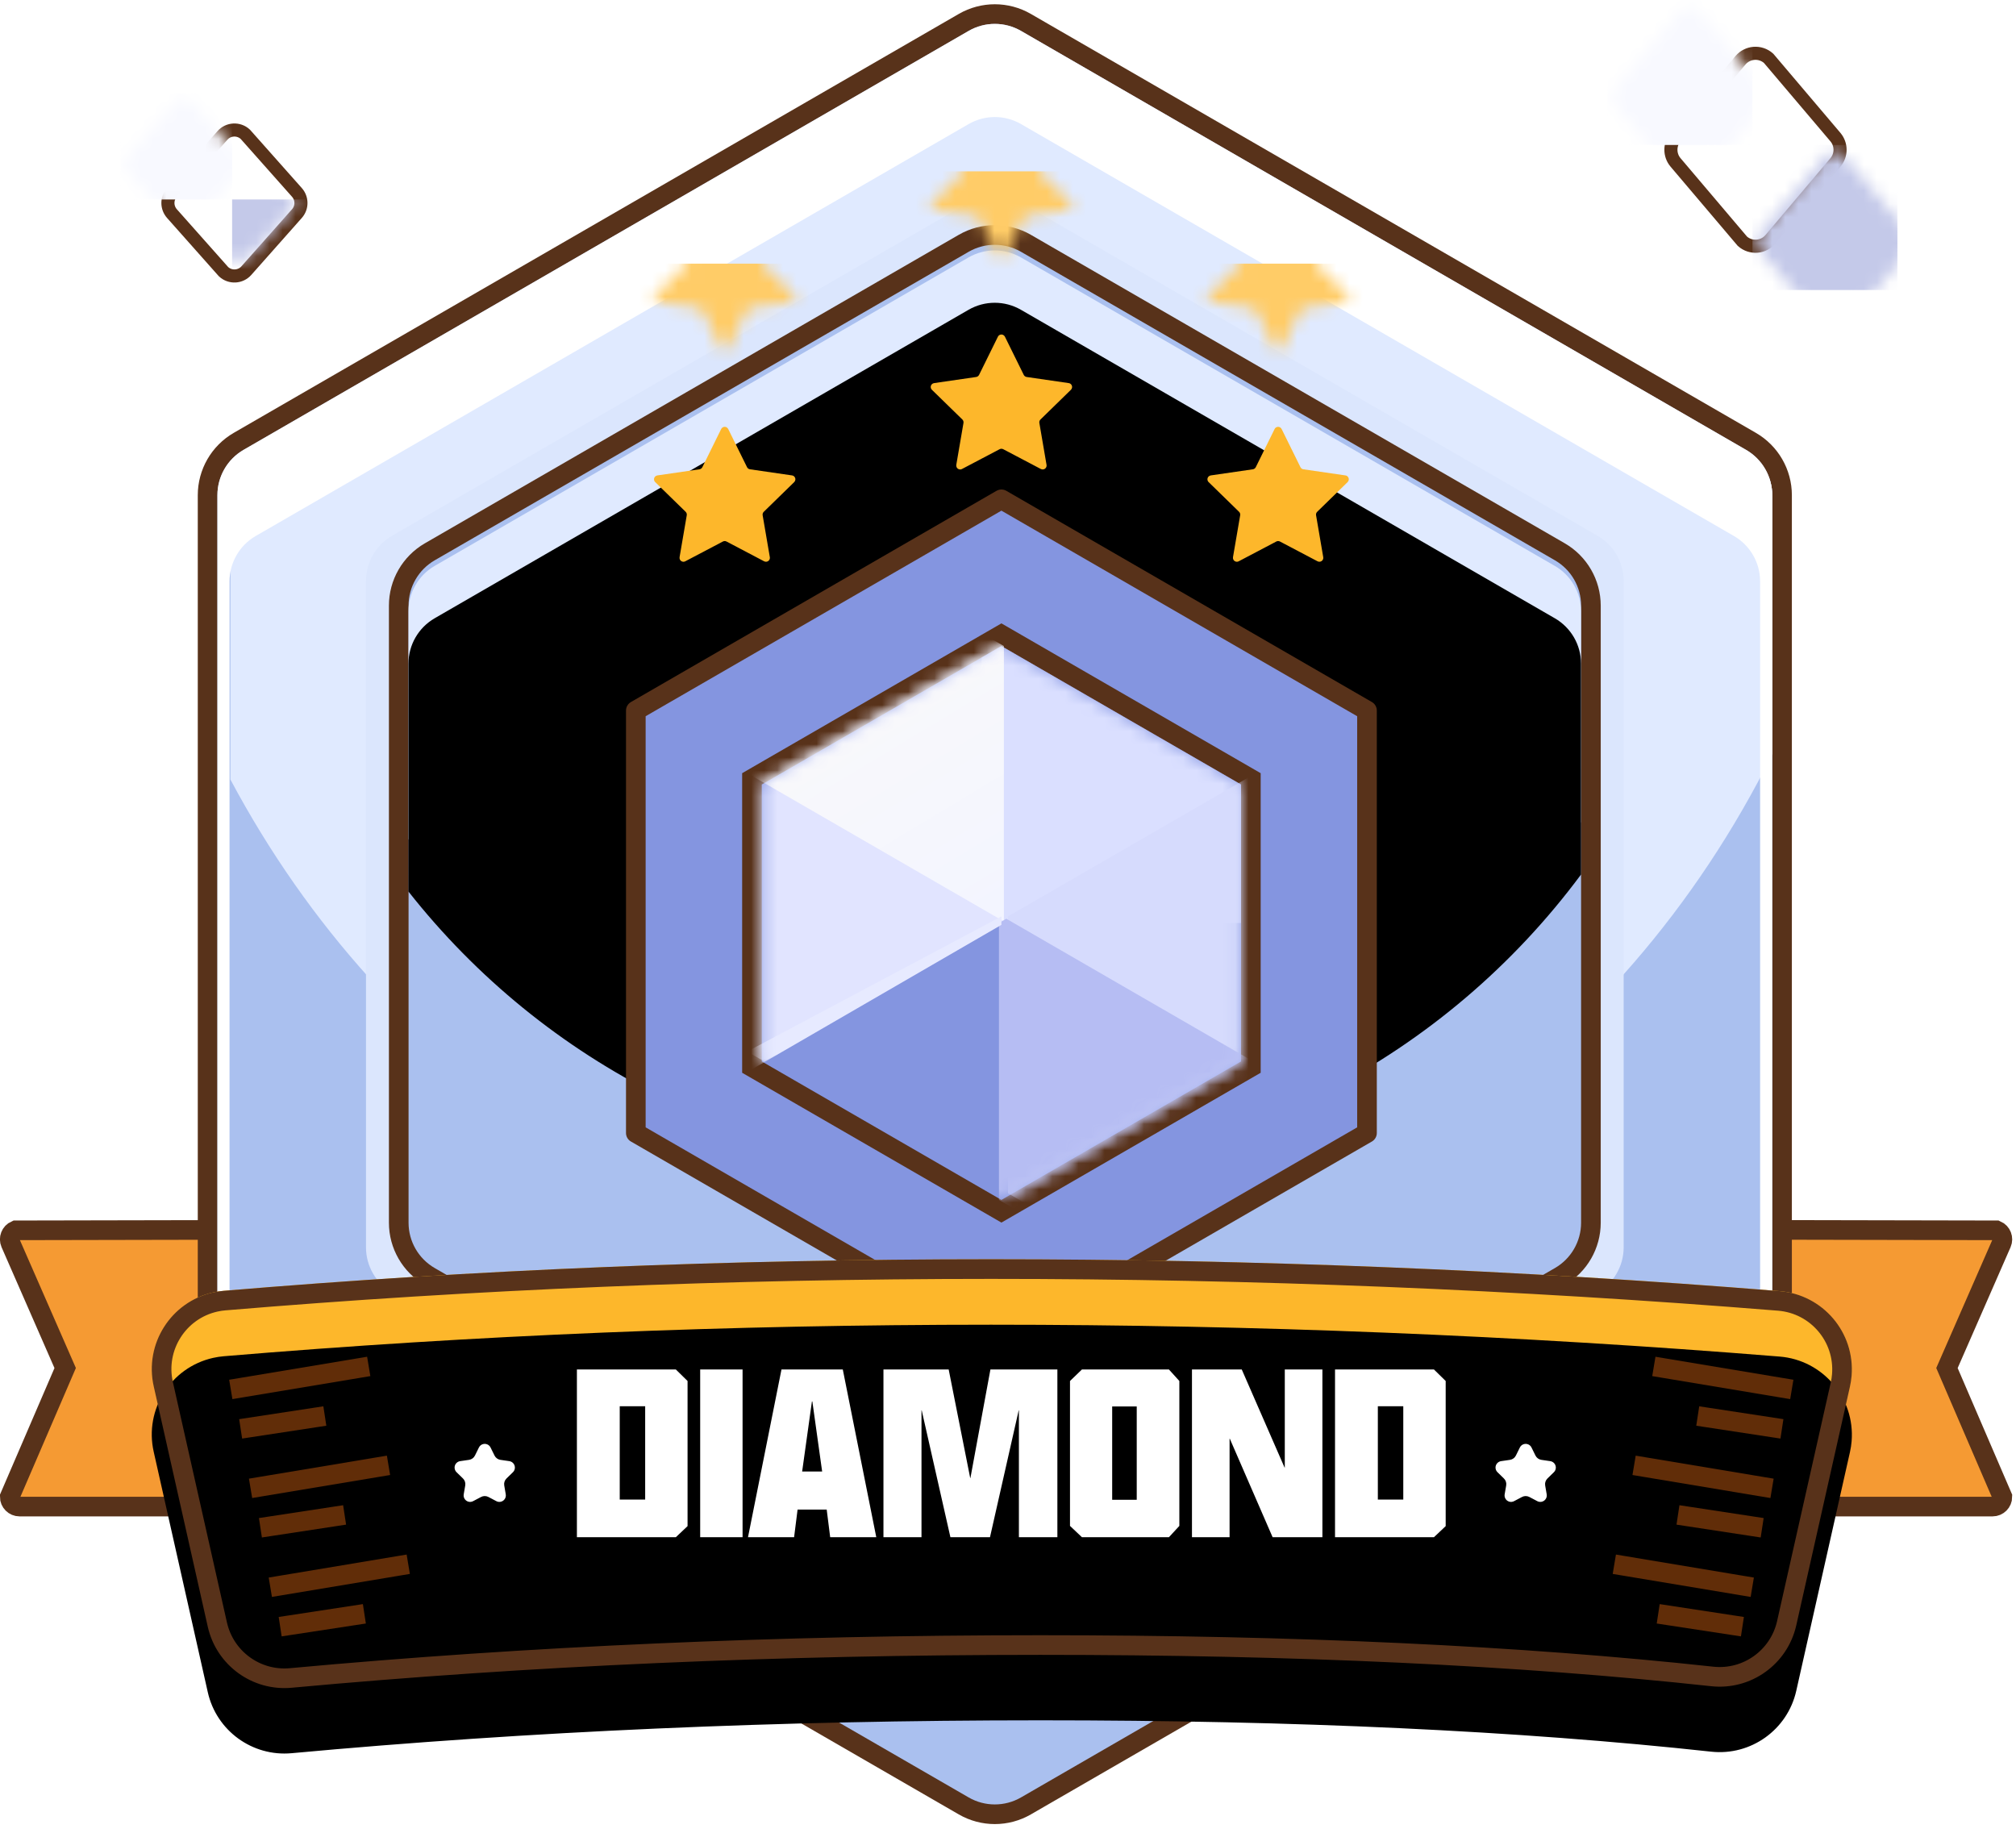 <?xml version="1.0" encoding="UTF-8"?>
<svg width="154px" height="140px" viewBox="0 0 154 140" version="1.1" xmlns="http://www.w3.org/2000/svg" xmlns:xlink="http://www.w3.org/1999/xlink">
    <defs>
        <path d="M7.033,0.904 L11.993,6.773 C12.308,7.145 12.308,7.691 11.993,8.064 L7.033,13.933 C6.677,14.355 6.046,14.408 5.624,14.051 C5.581,14.015 5.542,13.975 5.506,13.933 L0.546,8.064 C0.231,7.691 0.231,7.145 0.546,6.773 L5.506,0.904 C5.862,0.482 6.493,0.429 6.915,0.785 C6.958,0.821 6.997,0.861 7.033,0.904 Z" id="path-1"></path>
        <path d="M5.361,0.608 L9.222,4.962 C9.464,5.235 9.464,5.645 9.222,5.918 L5.361,10.272 C5.098,10.57 4.643,10.597 4.345,10.333 C4.323,10.314 4.303,10.294 4.284,10.272 L0.423,5.918 C0.182,5.645 0.182,5.235 0.423,4.962 L4.284,0.608 C4.548,0.31 5.003,0.283 5.3,0.547 C5.322,0.566 5.342,0.586 5.361,0.608 Z" id="path-3"></path>
        <path d="M77.989,18.664 L118.773,42.229 C120.01,42.944 120.772,44.264 120.772,45.693 L120.773,61.801 C110.501,75.643 94.043,84.613 75.49,84.613 C57.525,84.613 41.523,76.202 31.201,63.1 L31.203,45.693 C31.203,44.264 31.965,42.944 33.201,42.229 L73.986,18.664 C75.224,17.949 76.75,17.949 77.989,18.664 Z" id="path-5"></path>
        <filter x="-2.2%" y="-3.0%" width="104.5%" height="106.0%" filterUnits="objectBoundingBox" id="filter-6">
            <feOffset dx="0" dy="4" in="SourceAlpha" result="shadowOffsetInner1"></feOffset>
            <feComposite in="shadowOffsetInner1" in2="SourceAlpha" operator="arithmetic" k2="-1" k3="1" result="shadowInnerInner1"></feComposite>
            <feColorMatrix values="0 0 0 0 1   0 0 0 0 1   0 0 0 0 1  0 0 0 1 0" type="matrix" in="shadowInnerInner1"></feColorMatrix>
        </filter>
        <path d="M5.9,9.139 L3.028,10.65 C2.881,10.727 2.699,10.671 2.622,10.524 C2.592,10.466 2.581,10.399 2.592,10.334 L3.141,7.133 C3.157,7.036 3.125,6.936 3.055,6.868 L0.73,4.6 C0.612,4.485 0.609,4.295 0.725,4.176 C0.771,4.129 0.832,4.098 0.897,4.089 L4.108,3.622 C4.206,3.608 4.29,3.546 4.334,3.458 L5.77,0.546 C5.843,0.397 6.023,0.336 6.172,0.409 C6.231,0.438 6.279,0.486 6.308,0.546 L7.744,3.458 C7.788,3.546 7.872,3.608 7.97,3.622 L11.182,4.089 C11.346,4.113 11.459,4.265 11.435,4.429 C11.426,4.494 11.395,4.554 11.348,4.6 L9.024,6.868 C8.953,6.936 8.921,7.036 8.938,7.133 L9.486,10.334 C9.514,10.497 9.405,10.652 9.241,10.68 C9.176,10.692 9.109,10.681 9.051,10.65 L6.179,9.139 C6.091,9.093 5.987,9.093 5.9,9.139 Z" id="path-7"></path>
        <filter x="-9.3%" y="-9.7%" width="118.6%" height="138.9%" filterUnits="objectBoundingBox" id="filter-9">
            <feOffset dx="0" dy="2" in="SourceAlpha" result="shadowOffsetOuter1"></feOffset>
            <feColorMatrix values="0 0 0 0 1   0 0 0 0 1   0 0 0 0 1  0 0 0 1 0" type="matrix" in="shadowOffsetOuter1"></feColorMatrix>
        </filter>
        <path d="M5.9,9.139 L3.028,10.65 C2.881,10.727 2.699,10.671 2.622,10.524 C2.592,10.466 2.581,10.399 2.592,10.334 L3.141,7.133 C3.157,7.036 3.125,6.936 3.055,6.868 L0.73,4.6 C0.612,4.485 0.609,4.295 0.725,4.176 C0.771,4.129 0.832,4.098 0.897,4.089 L4.108,3.622 C4.206,3.608 4.29,3.546 4.334,3.458 L5.77,0.546 C5.843,0.397 6.023,0.336 6.172,0.409 C6.231,0.438 6.279,0.486 6.308,0.546 L7.744,3.458 C7.788,3.546 7.872,3.608 7.97,3.622 L11.182,4.089 C11.346,4.113 11.459,4.265 11.435,4.429 C11.426,4.494 11.395,4.554 11.348,4.6 L9.024,6.868 C8.953,6.936 8.921,7.036 8.938,7.133 L9.486,10.334 C9.514,10.497 9.405,10.652 9.241,10.68 C9.176,10.692 9.109,10.681 9.051,10.65 L6.179,9.139 C6.091,9.093 5.987,9.093 5.9,9.139 Z" id="path-10"></path>
        <filter x="-9.3%" y="-9.7%" width="118.6%" height="138.9%" filterUnits="objectBoundingBox" id="filter-12">
            <feOffset dx="0" dy="2" in="SourceAlpha" result="shadowOffsetOuter1"></feOffset>
            <feColorMatrix values="0 0 0 0 1   0 0 0 0 1   0 0 0 0 1  0 0 0 1 0" type="matrix" in="shadowOffsetOuter1"></feColorMatrix>
        </filter>
        <path d="M5.9,9.139 L3.028,10.65 C2.881,10.727 2.699,10.671 2.622,10.524 C2.592,10.466 2.581,10.399 2.592,10.334 L3.141,7.133 C3.157,7.036 3.125,6.936 3.055,6.868 L0.73,4.6 C0.612,4.485 0.609,4.295 0.725,4.176 C0.771,4.129 0.832,4.098 0.897,4.089 L4.108,3.622 C4.206,3.608 4.29,3.546 4.334,3.458 L5.77,0.546 C5.843,0.397 6.023,0.336 6.172,0.409 C6.231,0.438 6.279,0.486 6.308,0.546 L7.744,3.458 C7.788,3.546 7.872,3.608 7.97,3.622 L11.182,4.089 C11.346,4.113 11.459,4.265 11.435,4.429 C11.426,4.494 11.395,4.554 11.348,4.6 L9.024,6.868 C8.953,6.936 8.921,7.036 8.938,7.133 L9.486,10.334 C9.514,10.497 9.405,10.652 9.241,10.68 C9.176,10.692 9.109,10.681 9.051,10.65 L6.179,9.139 C6.091,9.093 5.987,9.093 5.9,9.139 Z" id="path-13"></path>
        <filter x="-9.3%" y="-9.7%" width="118.6%" height="138.9%" filterUnits="objectBoundingBox" id="filter-15">
            <feOffset dx="0" dy="2" in="SourceAlpha" result="shadowOffsetOuter1"></feOffset>
            <feColorMatrix values="0 0 0 0 1   0 0 0 0 1   0 0 0 0 1  0 0 0 1 0" type="matrix" in="shadowOffsetOuter1"></feColorMatrix>
        </filter>
        <polygon id="path-16" points="18.621 0 36.926 10.577 36.926 31.73 18.621 42.307 0.316 31.73 0.316 10.577"></polygon>
        <linearGradient x1="67.204%" y1="50%" x2="96.191%" y2="100%" id="linearGradient-18">
            <stop stop-color="#F8F8FB" offset="0%"></stop>
            <stop stop-color="#F3F5FF" offset="100%"></stop>
        </linearGradient>
        <path d="M5.517,2.409 C24.615,0.803 44.153,0 64.13,0 C84.21,0 104.29,0.811 124.371,2.434 C127.674,2.701 130.135,5.595 129.868,8.898 C129.845,9.178 129.803,9.457 129.741,9.731 L125.64,27.966 C124.97,30.944 122.171,32.944 119.137,32.614 C104.463,31.017 87.379,30.219 67.886,30.219 C47.921,30.219 28.86,31.056 10.703,32.731 C7.701,33.008 4.959,31.015 4.298,28.073 L0.166,9.705 C-0.561,6.472 1.471,3.261 4.703,2.534 C4.972,2.474 5.243,2.432 5.517,2.409 Z" id="path-19"></path>
        <filter x="-1.9%" y="-7.6%" width="103.9%" height="115.3%" filterUnits="objectBoundingBox" id="filter-20">
            <feOffset dx="0" dy="5" in="SourceAlpha" result="shadowOffsetInner1"></feOffset>
            <feComposite in="shadowOffsetInner1" in2="SourceAlpha" operator="arithmetic" k2="-1" k3="1" result="shadowInnerInner1"></feComposite>
            <feColorMatrix values="0 0 0 0 1   0 0 0 0 0.88   0 0 0 0 0.564  0 0 0 1 0" type="matrix" in="shadowInnerInner1"></feColorMatrix>
        </filter>
    </defs>
    <g id="Home" stroke="none" stroke-width="1" fill="none" fill-rule="evenodd">
        <g id="guidelines_color（暖）备份" transform="translate(-89, -279)">
            <g id="钻石1" transform="translate(89, 280)">
                <path d="M32.426,92.918 L1.194,92.981 C1.004,93.064 0.866,93.216 0.796,93.395 C0.726,93.573 0.724,93.779 0.807,93.969 L4.979,103.5 L0.744,113.332 C0.744,113.539 0.828,113.727 0.964,113.862 C1.1,113.998 1.287,114.082 1.494,114.082 L32.426,114.082 C32.633,114.082 32.821,113.998 32.957,113.862 C33.092,113.727 33.176,113.539 33.176,113.332 L33.176,93.668 C33.176,93.461 33.092,93.273 32.957,93.138 C32.821,93.002 32.633,92.918 32.426,92.918 Z" id="Rectangle-7" stroke="#58321A" stroke-width="1.5" fill="#F59A33"></path>
                <path d="M152.204,92.918 L120.972,92.981 C120.782,93.064 120.644,93.216 120.574,93.395 C120.504,93.573 120.502,93.779 120.585,93.969 L124.756,103.5 L120.522,113.332 C120.522,113.539 120.606,113.727 120.742,113.862 C120.878,113.998 121.065,114.082 121.272,114.082 L152.204,114.082 C152.411,114.082 152.599,113.998 152.734,113.862 C152.87,113.727 152.954,113.539 152.954,113.332 L152.954,93.668 C152.954,93.461 152.87,93.273 152.734,93.138 C152.599,93.002 152.411,92.918 152.204,92.918 Z" id="Rectangle-7-Copy" stroke="#58321A" stroke-width="1.5" fill="#F59A33" transform="translate(136.741, 103.5) scale(-1, 1) translate(-136.741, -103.5) "></path>
                <path d="M78.37,0.713 C77.635,0.288 76.814,0.075 75.993,0.075 C75.173,0.075 74.352,0.288 73.617,0.713 L18.231,32.714 C16.763,33.562 15.858,35.13 15.858,36.827 L15.858,100.834 C15.858,102.531 16.763,104.098 18.231,104.947 L73.617,136.948 C74.352,137.373 75.173,137.585 75.993,137.585 C76.814,137.585 77.635,137.373 78.37,136.948 L133.755,104.947 C135.224,104.098 136.129,102.531 136.129,100.834 L136.129,36.827 C136.129,35.13 135.224,33.562 133.755,32.714 L78.37,0.713 Z" id="Polygon-Copy-10" stroke="#58321A" stroke-width="1.5" fill="#AAC0EF" stroke-linecap="round" stroke-linejoin="round"></path>
                <path d="M78.498,1.724 L133.392,33.441 C134.629,34.156 135.391,35.476 135.391,36.905 L135.391,56.591 C123.787,79.915 101.536,95.693 75.993,95.693 C51.171,95.693 29.457,80.792 17.602,58.545 L17.602,36.905 C17.602,35.476 18.364,34.156 19.601,33.441 L74.496,1.724 C75.734,1.009 77.26,1.009 78.498,1.724 Z" id="Combined-Shape" fill="#E0EAFF"></path>
                <g id="Group" transform="translate(127.83, 3.022)">
                    <mask id="mask-2" fill="white">
                        <use xlink:href="#path-1"></use>
                    </mask>
                    <path stroke="#58321A" d="M7.272,0.433 C6.95,0.145 6.541,0.021 6.144,0.054 C5.762,0.087 5.391,0.265 5.124,0.581 L0.164,6.45 C-0.073,6.73 -0.191,7.074 -0.191,7.418 C-0.191,7.763 -0.073,8.107 0.164,8.386 L5.267,14.403 C5.589,14.692 5.998,14.815 6.395,14.782 C6.777,14.75 7.148,14.572 7.415,14.255 L12.375,8.386 C12.612,8.107 12.73,7.763 12.73,7.418 C12.73,7.074 12.612,6.73 12.375,6.45 L7.272,0.433 Z"></path>
                    <rect id="Rectangle-12" fill="#F8F9FF" mask="url(#mask-2)" x="-5.033" y="-4.029" width="11.072" height="11.08"></rect>
                    <rect id="Rectangle-12-Copy" fill="#C4C9E9" mask="url(#mask-2)" x="6.039" y="7.051" width="11.072" height="11.08"></rect>
                </g>
                <g id="Group-Copy" transform="translate(13.085, 9.066)">
                    <mask id="mask-4" fill="white">
                        <use xlink:href="#path-3"></use>
                    </mask>
                    <path stroke="#58321A" d="M5.657,0.195 C5.401,-0.044 5.071,-0.152 4.749,-0.132 C4.438,-0.114 4.133,0.024 3.91,0.276 L0.049,4.631 C-0.155,4.862 -0.258,5.151 -0.258,5.44 C-0.258,5.729 -0.155,6.018 0.049,6.249 L3.989,10.685 C4.244,10.924 4.574,11.032 4.896,11.012 C5.208,10.994 5.512,10.856 5.736,10.604 L9.596,6.249 C9.801,6.018 9.903,5.729 9.903,5.44 C9.903,5.151 9.801,4.862 9.596,4.631 L5.657,0.195 Z"></path>
                    <rect id="Rectangle-12" fill="#F8F9FF" mask="url(#mask-4)" x="-3.871" y="-2.955" width="8.517" height="8.126"></rect>
                    <polygon id="Rectangle-12-Copy" fill="#C4C9E9" mask="url(#mask-4)" points="4.646 5.171 13.162 5.171 13.162 13.296 4.646 13.296"></polygon>
                </g>
                <path d="M77.995,1.362 L133.38,33.363 C134.617,34.078 135.379,35.398 135.379,36.827 L135.379,100.834 C135.379,101.784 135.042,102.686 134.453,103.394 L134.452,43.406 C134.452,41.978 133.69,40.657 132.453,39.943 L132.453,39.943 L77.995,8.477 C76.756,7.762 75.231,7.762 73.992,8.477 L73.992,8.477 L19.534,39.943 C18.297,40.657 17.535,41.978 17.535,43.406 L17.535,43.406 L17.534,103.394 C16.945,102.686 16.608,101.784 16.608,100.834 L16.608,36.827 C16.608,35.398 17.37,34.078 18.607,33.363 L73.992,1.362 C75.231,0.647 76.756,0.647 77.995,1.362 Z" id="Combined-Shape" fill="#FFFFFF"></path>
                <path d="M77.995,14.477 L122.031,39.921 C123.268,40.635 124.03,41.956 124.03,43.384 L124.03,94.277 C124.03,95.705 123.268,97.025 122.031,97.74 L77.995,123.184 C76.756,123.899 75.231,123.899 73.992,123.184 L29.956,97.74 C28.719,97.025 27.957,95.705 27.957,94.277 L27.957,43.384 C27.957,41.956 28.719,40.635 29.956,39.921 L73.992,14.477 C75.231,13.762 76.756,13.762 77.995,14.477 Z" id="Polygon-Copy-11" fill="#DBE6FD"></path>
                <path d="M78.37,17.585 C77.635,17.16 76.814,16.948 75.993,16.948 C75.173,16.948 74.352,17.16 73.617,17.585 L32.832,41.15 C31.363,41.999 30.459,43.566 30.459,45.263 L30.459,92.398 C30.459,94.094 31.363,95.662 32.832,96.511 L73.617,120.076 C74.352,120.501 75.173,120.713 75.993,120.713 C76.814,120.713 77.635,120.501 78.37,120.076 L119.155,96.511 C120.623,95.662 121.528,94.094 121.528,92.398 L121.528,45.263 C121.528,43.566 120.623,41.999 119.155,41.15 L78.37,17.585 Z" id="Polygon-Copy-15" stroke="#58321A" stroke-width="1.5" fill="#AAC0EF" stroke-linecap="round" stroke-linejoin="round"></path>
                <g id="Combined-Shape">
                    <use fill="#E0EAFF" fill-rule="evenodd" xlink:href="#path-5"></use>
                    <use fill="black" fill-opacity="1" filter="url(#filter-6)" xlink:href="#path-5"></use>
                </g>
                <g id="Group-9" transform="translate(49.32, 31.226)">
                    <mask id="mask-8" fill="white">
                        <use xlink:href="#path-7"></use>
                    </mask>
                    <g id="Star">
                        <use fill="black" fill-opacity="1" filter="url(#filter-9)" xlink:href="#path-7"></use>
                        <use fill="#FDB72B" fill-rule="evenodd" xlink:href="#path-7"></use>
                    </g>
                    <polygon id="Triangle-2" fill="#FFCC67" mask="url(#mask-8)" transform="translate(6.039, -2.531) scale(1, -1) translate(-6.039, 2.531) " points="6.039 -12.088 42.275 7.026 -30.196 7.026"></polygon>
                </g>
                <g id="Group-9-Copy" transform="translate(70.458, 24.175)">
                    <mask id="mask-11" fill="white">
                        <use xlink:href="#path-10"></use>
                    </mask>
                    <g id="Star">
                        <use fill="black" fill-opacity="1" filter="url(#filter-12)" xlink:href="#path-10"></use>
                        <use fill="#FDB72B" fill-rule="evenodd" xlink:href="#path-10"></use>
                    </g>
                    <polygon id="Triangle-2" fill="#FFCC67" mask="url(#mask-11)" transform="translate(6.039, -2.531) scale(1, -1) translate(-6.039, 2.531) " points="6.039 -12.088 42.275 7.026 -30.196 7.026"></polygon>
                </g>
                <g id="Group-9-Copy-2" transform="translate(91.595, 31.226)">
                    <mask id="mask-14" fill="white">
                        <use xlink:href="#path-13"></use>
                    </mask>
                    <g id="Star">
                        <use fill="black" fill-opacity="1" filter="url(#filter-15)" xlink:href="#path-13"></use>
                        <use fill="#FDB72B" fill-rule="evenodd" xlink:href="#path-13"></use>
                    </g>
                    <polygon id="Triangle-2" fill="#FFCC67" mask="url(#mask-14)" transform="translate(6.039, -2.531) scale(1, -1) translate(-6.039, 2.531) " points="6.039 -12.088 42.275 7.026 -30.196 7.026"></polygon>
                </g>
                <path d="M76.497,37.141 L48.57,53.277 L48.57,85.547 L76.497,101.683 L104.423,85.547 L104.423,53.277 L76.497,37.141 Z" id="Polygon-Copy-8" stroke="#58321A" stroke-width="1.5" fill="#8495E0" stroke-linecap="round" stroke-linejoin="round"></path>
                <g id="Group-8" transform="translate(57.876, 48.35)">
                    <mask id="mask-17" fill="white">
                        <use xlink:href="#path-16"></use>
                    </mask>
                    <path stroke="#58321A" stroke-width="1.5" d="M18.621,-0.866 L-0.434,10.144 L-0.434,32.163 L18.621,43.173 L37.676,32.163 L37.676,10.144 L18.621,-0.866 Z"></path>
                    <path d="M18.621,0 L36.926,10.577 L36.926,21.153 L17.111,21.153 L17.111,0.872 L18.621,0 Z" id="Combined-Shape" fill="#DADFFF" mask="url(#mask-17)"></path>
                    <polygon id="Polygon-Copy-2" fill="#E1E4FF" mask="url(#mask-17)" points="0.503 -10.577 18.809 1.77635684e-15 18.809 21.153 0.503 31.73 -17.802 21.153 -17.802 1.59872116e-14"></polygon>
                    <path d="M0.503,-10.577 L18.809,3.55271368e-15 L18.808,21.034 L-11.575,3.48 L-5.45,-7.137 L0.503,-10.577 Z" id="Combined-Shape" fill="url(#linearGradient-18)" mask="url(#mask-17)"></path>
                    <polygon id="Polygon-Copy-7" fill="#D6DBFD" mask="url(#mask-17)" points="37.43 10.073 55.735 20.65 55.735 41.803 37.43 52.38 19.124 41.803 19.124 20.65"></polygon>
                    <path d="M18.994,20.829 L55.043,41.658 L55.044,42.307 L36.739,52.883 L18.433,42.307 L18.433,21.153 L18.994,20.829 Z" id="Combined-Shape" fill="#B6BDF3" mask="url(#mask-17)"></path>
                    <polygon id="Path-10" fill="#E7EAFF" mask="url(#mask-17)" points="18.621 21.294 -6.353 35.759 -7.046 34.293 18.621 20.65"></polygon>
                </g>
                <g id="Group-7" transform="translate(11.575, 95.19)">
                    <g id="Rectangle-6">
                        <use fill="#FDB72B" fill-rule="evenodd" xlink:href="#path-19"></use>
                        <use fill="black" fill-opacity="1" filter="url(#filter-20)" xlink:href="#path-19"></use>
                        <path stroke="#58321A" stroke-width="1.5" d="M64.13,0.75 C44.174,0.75 24.658,1.552 5.58,3.157 C5.341,3.177 5.103,3.213 4.868,3.266 C3.454,3.584 2.302,4.445 1.584,5.581 C0.865,6.716 0.58,8.126 0.898,9.54 L5.029,27.909 C5.319,29.196 6.063,30.275 7.064,31.003 C8.064,31.73 9.32,32.106 10.634,31.985 C28.813,30.308 47.897,29.469 67.886,29.469 C87.41,29.469 104.521,30.269 119.218,31.868 C120.546,32.013 121.822,31.648 122.839,30.92 C123.856,30.193 124.615,29.104 124.908,27.801 L129.009,9.567 C129.063,9.327 129.1,9.083 129.12,8.838 C129.237,7.393 128.757,6.037 127.887,5.013 C127.016,3.99 125.755,3.299 124.31,3.182 C104.25,1.561 84.19,0.75 64.13,0.75 Z" stroke-linejoin="square"></path>
                    </g>
                    <g id="Group-6" opacity="0.38" transform="translate(6.039, 7.555)" stroke="#FE7515" stroke-linecap="square" stroke-width="1.5">
                        <line x1="0.755" y1="2.266" x2="9.814" y2="0.755" id="Line"></line>
                        <line x1="2.265" y1="9.821" x2="11.324" y2="8.31" id="Line-Copy-2"></line>
                        <line x1="3.775" y1="17.376" x2="12.833" y2="15.865" id="Line-Copy-4"></line>
                        <line x1="1.51" y1="5.288" x2="6.459" y2="4.533" id="Line-Copy"></line>
                        <line x1="3.02" y1="12.843" x2="7.969" y2="12.088" id="Line-Copy-3"></line>
                        <line x1="4.529" y1="20.398" x2="9.479" y2="19.642" id="Line-Copy-5"></line>
                    </g>
                    <g id="Group-6-Copy" opacity="0.38" transform="translate(118.268, 18.635) scale(-1, 1) translate(-118.268, -18.635) translate(111.222, 7.555)" stroke="#FE7515" stroke-linecap="square" stroke-width="1.5">
                        <line x1="0.755" y1="2.266" x2="9.814" y2="0.755" id="Line"></line>
                        <line x1="2.265" y1="9.821" x2="11.324" y2="8.31" id="Line-Copy-2"></line>
                        <line x1="3.775" y1="17.376" x2="12.833" y2="15.865" id="Line-Copy-4"></line>
                        <line x1="1.51" y1="5.288" x2="6.459" y2="4.533" id="Line-Copy"></line>
                        <line x1="3.02" y1="12.843" x2="7.969" y2="12.088" id="Line-Copy-3"></line>
                        <line x1="4.529" y1="20.398" x2="9.479" y2="19.642" id="Line-Copy-5"></line>
                    </g>
                    <path d="M37.709,11.227 L35.766,11.227 L35.766,18.358 L37.709,18.358 L37.709,11.227 Z M32.494,21.233 L32.494,8.419 L40.051,8.419 L40.947,9.299 L40.947,20.385 L40.051,21.233 L32.494,21.233 Z M41.911,21.233 L41.911,8.419 L45.149,8.419 L45.149,21.233 L41.911,21.233 Z M45.564,21.233 L48.122,8.419 L52.805,8.419 L55.363,21.233 L51.842,21.233 L51.576,19.122 L49.351,19.122 L49.085,21.233 L45.564,21.233 Z M50.48,10.862 L50.447,10.862 L49.7,16.213 L51.228,16.213 L50.48,10.862 Z M55.911,21.233 L55.911,8.419 L60.893,8.419 L62.538,16.712 L62.554,16.712 L64.082,8.419 L69.197,8.419 L69.197,21.233 L66.258,21.233 L66.258,11.543 L66.241,11.543 L64.049,21.233 L61.026,21.233 L58.834,11.543 L58.817,11.543 L58.817,21.233 L55.911,21.233 Z M75.259,11.244 L73.383,11.244 L73.383,18.374 L75.259,18.374 L75.259,11.244 Z M70.161,20.369 L70.161,9.299 L71.074,8.419 L77.717,8.419 L78.514,9.299 L78.514,20.369 L77.717,21.233 L71.074,21.233 L70.161,20.369 Z M79.478,21.233 L79.478,8.419 L83.281,8.419 L86.553,15.914 L86.569,15.914 L86.569,8.419 L89.442,8.419 L89.442,21.233 L85.639,21.233 L82.367,13.704 L82.351,13.704 L82.351,21.233 L79.478,21.233 Z M95.62,11.227 L93.677,11.227 L93.677,18.358 L95.62,18.358 L95.62,11.227 Z M90.406,21.233 L90.406,8.419 L97.962,8.419 L98.859,9.299 L98.859,20.385 L97.962,21.233 L90.406,21.233 Z" id="DIAMOND" fill="#FFFFFF"></path>
                    <path d="M25.174,18.158 L24.566,18.478 C24.324,18.606 24.025,18.513 23.898,18.271 C23.847,18.175 23.83,18.064 23.848,17.957 L23.964,17.278 C23.998,17.084 23.933,16.885 23.792,16.747 L23.3,16.267 C23.104,16.076 23.1,15.762 23.291,15.567 C23.367,15.489 23.466,15.438 23.574,15.422 L24.254,15.323 C24.449,15.295 24.618,15.172 24.706,14.995 L25.01,14.378 C25.131,14.133 25.427,14.033 25.672,14.153 C25.77,14.202 25.849,14.281 25.897,14.378 L26.202,14.995 C26.289,15.172 26.458,15.295 26.653,15.323 L27.333,15.422 C27.604,15.462 27.791,15.713 27.752,15.984 C27.736,16.091 27.686,16.191 27.608,16.267 L27.115,16.747 C26.974,16.885 26.909,17.084 26.943,17.278 L27.059,17.957 C27.105,18.226 26.924,18.482 26.655,18.528 C26.548,18.547 26.437,18.529 26.341,18.478 L25.733,18.158 C25.558,18.066 25.349,18.066 25.174,18.158 Z" id="Star" fill="#FFFFFF"></path>
                    <path d="M104.691,18.158 L104.083,18.478 C103.841,18.606 103.541,18.513 103.414,18.271 C103.364,18.175 103.346,18.064 103.364,17.957 L103.481,17.278 C103.514,17.084 103.45,16.885 103.308,16.747 L102.816,16.267 C102.62,16.076 102.616,15.762 102.807,15.567 C102.883,15.489 102.983,15.438 103.09,15.422 L103.77,15.323 C103.966,15.295 104.135,15.172 104.222,14.995 L104.526,14.378 C104.647,14.133 104.944,14.033 105.189,14.153 C105.286,14.202 105.366,14.281 105.414,14.378 L105.718,14.995 C105.805,15.172 105.974,15.295 106.17,15.323 L106.85,15.422 C107.12,15.462 107.308,15.713 107.268,15.984 C107.253,16.091 107.202,16.191 107.124,16.267 L106.632,16.747 C106.49,16.885 106.426,17.084 106.459,17.278 L106.575,17.957 C106.622,18.226 106.441,18.482 106.171,18.528 C106.064,18.547 105.954,18.529 105.857,18.478 L105.249,18.158 C105.074,18.066 104.865,18.066 104.691,18.158 Z" id="Star-Copy" fill="#FFFFFF"></path>
                </g>
            </g>
        </g>
    </g>
</svg>